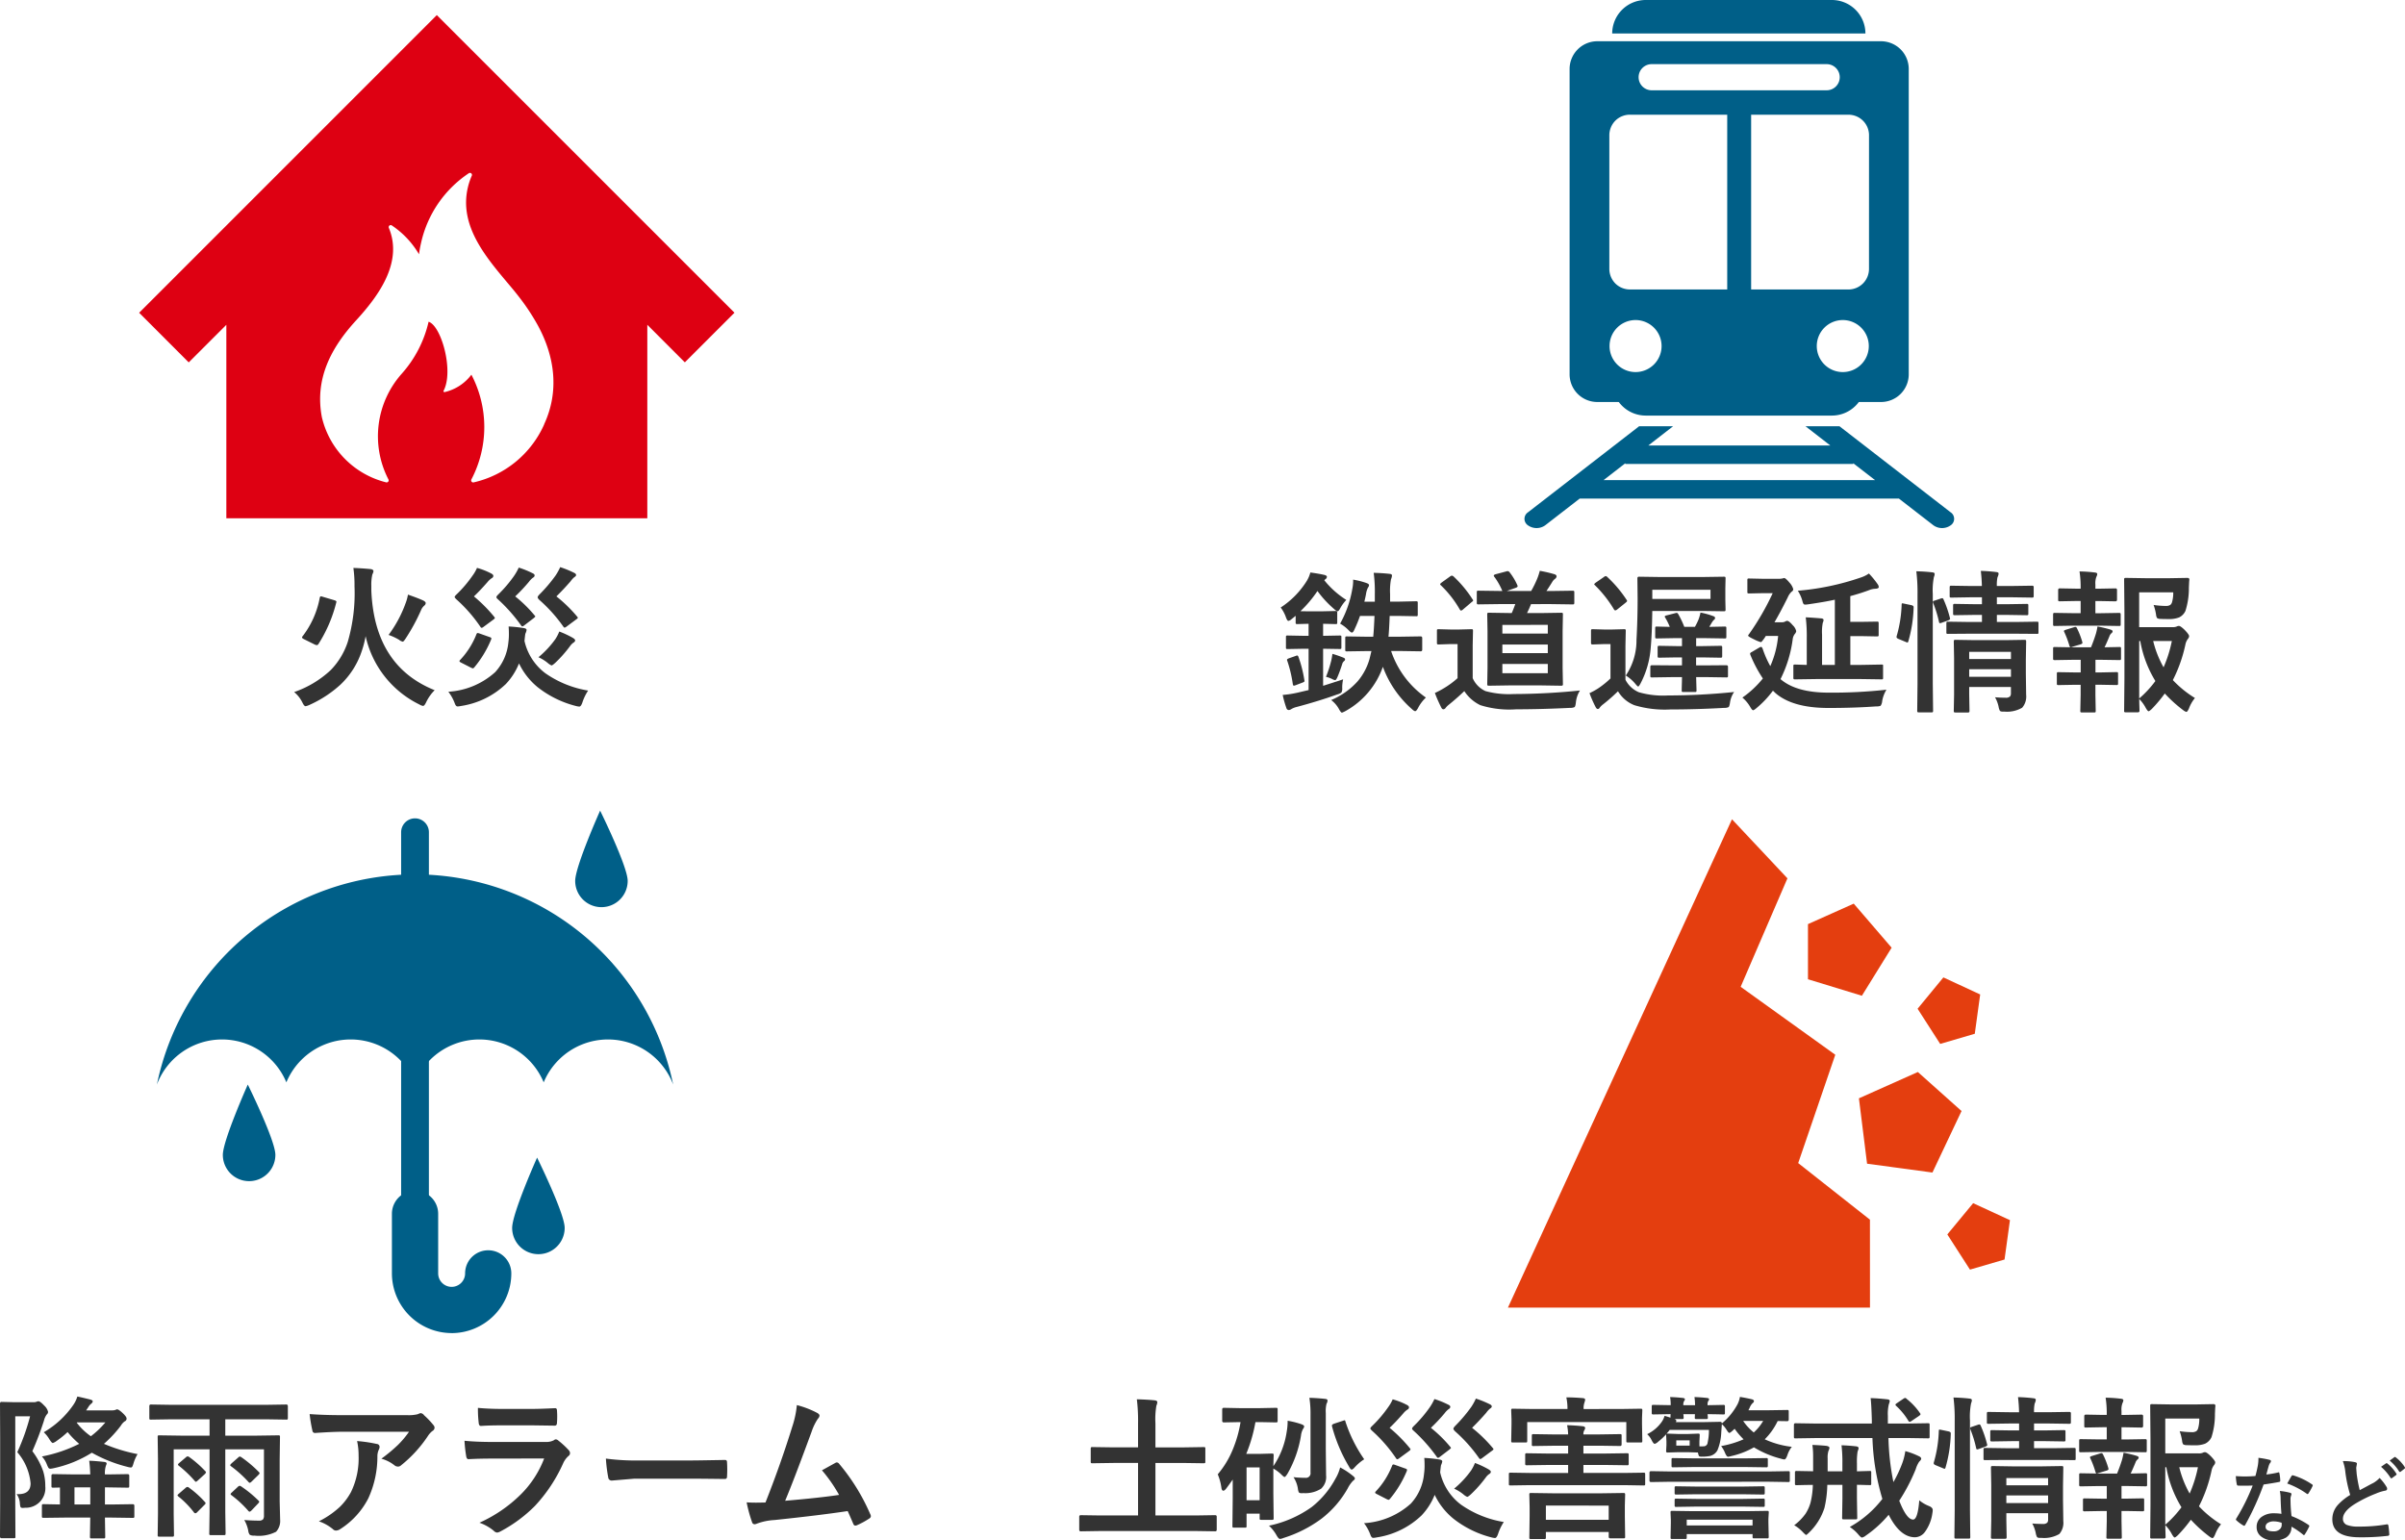 <svg xmlns="http://www.w3.org/2000/svg" width="281" height="180" viewBox="0 0 281 180"><g transform="translate(-389.173 -685.052)"><path d="M6.445-2.455q-.075-.811-.1-1.891a4.271,4.271,0,0,0-.091-.779,6.7,6.7,0,0,1,1.2.209.167.167,0,0,1,.156.172,1.252,1.252,0,0,1-.064.231,1.065,1.065,0,0,0-.048.328q0,.038.005.124a16.453,16.453,0,0,0,.118,1.869A9.742,9.742,0,0,1,9.6-1.166q.1.07.1.129a.249.249,0,0,1-.032.1,7.759,7.759,0,0,1-.5.892q-.048.075-.1.075a.176.176,0,0,1-.107-.064A8.913,8.913,0,0,0,7.611-.956,1.416,1.416,0,0,1,6.988.312,2.58,2.58,0,0,1,5.57.65,2.27,2.27,0,0,1,4.034.167a1.357,1.357,0,0,1-.489-1.08,1.406,1.406,0,0,1,.623-1.214,2.371,2.371,0,0,1,1.413-.392A5.681,5.681,0,0,1,6.445-2.455Zm.021,1.047a2.8,2.8,0,0,0-.9-.167,1.282,1.282,0,0,0-.73.183.531.531,0,0,0-.247.457q0,.526.935.526a1.025,1.025,0,0,0,.73-.247.7.7,0,0,0,.22-.532A1.536,1.536,0,0,0,6.467-1.407ZM4.678-7.052a11.2,11.2,0,0,0,1.364-.236.244.244,0,0,1,.081-.021q.064,0,.081.107a5.088,5.088,0,0,1,.1.892q0,.113-.134.129-.569.118-1.815.3A31.515,31.515,0,0,1,2.213-1.166q-.064.107-.124.107a.32.32,0,0,1-.129-.054A4.486,4.486,0,0,1,1.2-1.676a.16.16,0,0,1-.075-.118.223.223,0,0,1,.054-.134A23.508,23.508,0,0,0,3.083-5.763q-.419.021-1.1.021-.333,0-.607-.011-.124,0-.156-.177a6.222,6.222,0,0,1-.107-.935q.6.043,1.021.043.639,0,1.268-.054.145-.51.285-1.23A5.063,5.063,0,0,0,3.754-9a9.948,9.948,0,0,1,1.284.231q.177.032.177.161a.293.293,0,0,1-.1.209,1.4,1.4,0,0,0-.177.408q-.027.091-.134.478Q4.732-7.229,4.678-7.052ZM7.117-6q.451-.8.494-.859.064-.1.134-.1a.3.3,0,0,1,.1.021A7.724,7.724,0,0,1,10-5.908q.1.064.1.118a.278.278,0,0,1-.043.134,6.173,6.173,0,0,1-.462.816q-.048.075-.1.075a.182.182,0,0,1-.1-.043A9.415,9.415,0,0,0,7.117-6Zm6.5-2.616a6.487,6.487,0,0,1,1.445.129q.2.048.2.177l-.081.462q0,.1.054.736a16.7,16.7,0,0,0,.354,1.891q.328-.177.806-.43.548-.3.757-.4a2.872,2.872,0,0,0,.757-.6,5.4,5.4,0,0,1,.806,1.037.412.412,0,0,1,.075.231q0,.188-.22.22a4.984,4.984,0,0,0-1.058.328A15.245,15.245,0,0,0,14.928-3.55q-1.3.849-1.3,1.66a.741.741,0,0,0,.457.73,3.542,3.542,0,0,0,1.37.193,18.293,18.293,0,0,0,3.282-.258.588.588,0,0,1,.07-.005q.1,0,.129.14A9.542,9.542,0,0,1,19.043-.07q.016.172-.2.188a25.851,25.851,0,0,1-3.276.167q-3.18,0-3.18-2.111a2.477,2.477,0,0,1,.639-1.66,6.356,6.356,0,0,1,1.45-1.176,15.983,15.983,0,0,1-.569-2.686A5.149,5.149,0,0,0,13.618-8.621Zm4.458.666.58-.4a.123.123,0,0,1,.07-.027.172.172,0,0,1,.1.048A4.638,4.638,0,0,1,19.864-7.16a.137.137,0,0,1,.032.081.13.13,0,0,1-.064.1l-.462.338a.147.147,0,0,1-.086.038q-.048,0-.1-.07A5.732,5.732,0,0,0,18.076-7.955Zm1.01-.725.553-.4a.123.123,0,0,1,.07-.027.152.152,0,0,1,.091.048,4.368,4.368,0,0,1,1.047,1.133.187.187,0,0,1,.032.091.136.136,0,0,1-.064.107l-.44.344a.161.161,0,0,1-.086.032.122.122,0,0,1-.1-.07A5.2,5.2,0,0,0,19.086-8.68Z" transform="translate(649.294 864.402)" fill="#333"/><path d="M17.244-.58A5.128,5.128,0,0,0,16.251.826q-.2.431-.36.431a1.129,1.129,0,0,1-.413-.158,11.71,11.71,0,0,1-6.3-7.989A11.527,11.527,0,0,1,8.71-5.1,9.484,9.484,0,0,1,6.24-1.23,13.6,13.6,0,0,1,2.593,1.151a1.864,1.864,0,0,1-.431.141Q2,1.292,1.8.879A3.627,3.627,0,0,0,.826-.36,11.965,11.965,0,0,0,5.089-2.918a8.526,8.526,0,0,0,2-3.3,20.308,20.308,0,0,0,.791-6.5,14.214,14.214,0,0,0-.132-2.145q.888.026,2.021.132.325.053.325.246a.946.946,0,0,1-.123.36A5.089,5.089,0,0,0,9.844-12.8v.554Q10.2-3.41,17.244-.58ZM4.157-11.5l1.389.413q.22.07.22.167a.512.512,0,0,1-.026.123A16.3,16.3,0,0,1,3.656-5.959a.241.241,0,0,1-.185.114.744.744,0,0,1-.22-.062L1.96-6.548q-.211-.105-.211-.2a.258.258,0,0,1,.07-.141,10.508,10.508,0,0,0,2-4.491q.044-.167.141-.167A1.051,1.051,0,0,1,4.157-11.5Zm7.7,4.465a14.287,14.287,0,0,0,1.986-3.691,4.909,4.909,0,0,0,.281-1.02q1.107.378,1.767.677.308.158.308.308a.4.4,0,0,1-.158.29,1.432,1.432,0,0,0-.4.571A22.63,22.63,0,0,1,13.86-6.627q-.246.378-.343.378a1.046,1.046,0,0,1-.431-.22A6.677,6.677,0,0,0,11.856-7.04Zm23.317,6.5A5.785,5.785,0,0,0,34.506.853q-.167.483-.36.483a2.063,2.063,0,0,1-.4-.07A11.965,11.965,0,0,1,29.3-.914a8.09,8.09,0,0,1-2.2-2.795,7.563,7.563,0,0,1-1.529,2.4A9.641,9.641,0,0,1,20.32,1.266a2.359,2.359,0,0,1-.4.053q-.2,0-.325-.36A5.091,5.091,0,0,0,18.844-.4a8.939,8.939,0,0,0,5.467-2.285A5.94,5.94,0,0,0,25.857-6.17a6.792,6.792,0,0,0,.062-.984q0-.5-.035-.87a16.218,16.218,0,0,1,1.811.193q.29.053.29.22a1.7,1.7,0,0,1-.141.431q-.026.07-.105.844a6.493,6.493,0,0,0,2.443,3.779A12.122,12.122,0,0,0,35.174-.536ZM22.192-14.871a8.147,8.147,0,0,1,1.688.668q.22.123.22.272a.3.3,0,0,1-.176.255,2.14,2.14,0,0,0-.492.448q-.914,1.046-1.6,1.688a17.091,17.091,0,0,1,2.382,2.4.235.235,0,0,1,.062.123q0,.07-.211.22L22.9-7.937a.338.338,0,0,1-.167.07q-.079,0-.158-.141A17.344,17.344,0,0,0,19.8-11.18q-.22-.211-.22-.281,0-.1.22-.308a14.339,14.339,0,0,0,1.846-2.162A4.617,4.617,0,0,0,22.192-14.871Zm9.721-.088a12.111,12.111,0,0,1,1.635.668q.22.105.22.255,0,.132-.2.246a2.706,2.706,0,0,0-.448.492q-.791.914-1.652,1.758a16.452,16.452,0,0,1,2.426,2.364.287.287,0,0,1,.079.141q0,.053-.2.193l-1.169.87a.4.4,0,0,1-.185.079q-.07,0-.158-.141A17.761,17.761,0,0,0,29.5-11.109q-.22-.211-.22-.325t.22-.343A17.532,17.532,0,0,0,31.386-14,6.789,6.789,0,0,0,31.913-14.959Zm-4.843.053a10.961,10.961,0,0,1,1.635.668q.22.1.22.255a.312.312,0,0,1-.176.246,2.216,2.216,0,0,0-.475.475,19.882,19.882,0,0,1-1.617,1.723,15.366,15.366,0,0,1,2.259,2.215q.088.1.088.132T28.819-9l-1.151.879a.382.382,0,0,1-.185.088q-.07,0-.158-.141a19.222,19.222,0,0,0-2.646-2.988q-.22-.185-.22-.281,0-.114.22-.325a15.326,15.326,0,0,0,1.828-2.145A6.267,6.267,0,0,0,27.07-14.906Zm2.3,10.477a11.259,11.259,0,0,0,1.978-2.118,4.768,4.768,0,0,0,.457-.888,11.119,11.119,0,0,1,1.512.7q.343.193.343.325,0,.167-.22.29a1.527,1.527,0,0,0-.343.343,14.612,14.612,0,0,1-1.775,2.013q-.325.29-.422.29a1.6,1.6,0,0,1-.448-.29A4.717,4.717,0,0,0,29.373-4.43ZM22.122-7.11q.053-.149.149-.149A.826.826,0,0,1,22.5-7.2l1.169.413q.2.062.2.158a.477.477,0,0,1-.035.149,12.486,12.486,0,0,1-1.951,3.226q-.1.123-.176.123a1.052,1.052,0,0,1-.255-.1L20.338-3.8q-.193-.088-.193-.176a.215.215,0,0,1,.088-.149A9.327,9.327,0,0,0,22.122-7.11Z" transform="translate(422.714 766.282)" fill="#333"/><path d="M3.4-3.753q.105.009.2.009,1.433,0,1.433-1.266A6.438,6.438,0,0,0,3.48-8.648a25.242,25.242,0,0,0,1.494-4.192H3.243V-2.654L3.261,1.2a.324.324,0,0,1-.026.176.328.328,0,0,1-.167.026H1.635q-.176,0-.176-.2l.018-3.832v-7.8l-.018-3.894q0-.2.176-.2l1.45.035H5.37a.875.875,0,0,0,.36-.053.5.5,0,0,1,.229-.053q.2,0,.686.519a1.43,1.43,0,0,1,.431.721.409.409,0,0,1-.158.308,1.985,1.985,0,0,0-.325.721,35.99,35.99,0,0,1-1.354,3.56A8.475,8.475,0,0,1,6.5-6.434,5.878,5.878,0,0,1,6.75-4.667,2.289,2.289,0,0,1,4.395-2.153q-.211.018-.272.018-.22,0-.272-.114a1.921,1.921,0,0,1-.07-.422A2.062,2.062,0,0,0,3.4-3.753Zm8.481-3.894q.686.018,1.784.141.255.026.255.2a1.612,1.612,0,0,1-.088.246,2.852,2.852,0,0,0-.114,1.011h.343l2.3-.035q.2,0,.2.176v1.213q0,.132-.035.163a.288.288,0,0,1-.167.031l-2.3-.035H13.72v2h.791l2.452-.035q.193,0,.193.176v1.23a.264.264,0,0,1-.031.163.264.264,0,0,1-.163.031l-2.452-.035H13.72v.035l.035,2.18q0,.158-.035.185a.239.239,0,0,1-.158.035h-1.4q-.141,0-.167-.044a.355.355,0,0,1-.026-.176l.035-2.18v-.035H8.991L6.574-.976q-.158,0-.185-.035a.239.239,0,0,1-.035-.158V-2.4q0-.123.044-.149a.355.355,0,0,1,.176-.026l1.89.035V-4.518L7.673-4.5q-.141,0-.176-.044a.328.328,0,0,1-.026-.167v-1.2q0-.176.2-.176l2.312.035h2.021Q11.979-6.908,11.883-7.646ZM10.16-2.54h1.846v-2H10.16ZM6.574-10.978a10.72,10.72,0,0,0,3.437-3.173,3.43,3.43,0,0,0,.483-1q.475.088,1.547.36.255.079.255.211a.415.415,0,0,1-.141.237,1.363,1.363,0,0,0-.378.431l-.255.378h3.041a1.1,1.1,0,0,0,.378-.053l.176-.07q.211,0,.65.413.483.448.483.668a.343.343,0,0,1-.22.325,1.635,1.635,0,0,0-.448.5,13.886,13.886,0,0,1-1.978,2.127,19.14,19.14,0,0,0,3.929,1.2,4.875,4.875,0,0,0-.466,1.046,2.338,2.338,0,0,1-.158.435.192.192,0,0,1-.176.083,1.837,1.837,0,0,1-.369-.07A16.643,16.643,0,0,1,12.19-8.587,13.8,13.8,0,0,1,7.726-6.776a2.362,2.362,0,0,1-.387.062.269.269,0,0,1-.229-.123,2.782,2.782,0,0,1-.176-.378,2.912,2.912,0,0,0-.58-.932,16.641,16.641,0,0,0,4.359-1.477A10,10,0,0,1,9.36-11,11.354,11.354,0,0,1,8.068-9.958a1.329,1.329,0,0,1-.439.237q-.114,0-.378-.4A3.747,3.747,0,0,0,6.574-10.978Zm7.2-1.151H10.459l-.035.035a7.331,7.331,0,0,0,1.652,1.582A10.415,10.415,0,0,0,13.772-12.129ZM30-.721q.94.07,1.705.07A.624.624,0,0,0,32.194-.8a.748.748,0,0,0,.105-.457V-8.982H27.782v7.365L27.817.826q0,.158-.044.193a.275.275,0,0,1-.158.026H26.1q-.141,0-.167-.044A.355.355,0,0,1,25.91.826l.035-2.443V-8.982H21.753v7.594l.035,2.417q0,.141-.044.167a.275.275,0,0,1-.158.026H20.074q-.141,0-.167-.035a.3.3,0,0,1-.026-.158l.035-2.522V-7.866l-.035-2.558q0-.141.035-.167a.3.3,0,0,1,.158-.026l2.47.035h3.4v-1.907H21.322l-2.241.035q-.123,0-.149-.035a.416.416,0,0,1-.026-.185v-1.345q0-.2.176-.2l2.241.035H32.7l2.215-.035q.176,0,.176.2v1.345a.32.32,0,0,1-.035.193.229.229,0,0,1-.141.026L32.7-12.489H27.782v1.907h3.727l2.461-.035a.278.278,0,0,1,.176.035.3.3,0,0,1,.026.158l-.035,2.681v4.86l.053,2.127A1.854,1.854,0,0,1,33.715.65a4.456,4.456,0,0,1-2.549.448.9.9,0,0,1-.527-.1.955.955,0,0,1-.176-.483A3.936,3.936,0,0,0,30-.721Zm-.352-7.348A14.14,14.14,0,0,1,31.7-6.337a.241.241,0,0,1,.088.141q0,.079-.167.237l-.756.738q-.149.149-.229.149-.062,0-.149-.1A13.733,13.733,0,0,0,28.459-7q-.105-.079-.105-.132t.158-.211l.791-.694a.3.3,0,0,1,.176-.1A.3.3,0,0,1,29.646-8.068ZM23.546-4.5A11.687,11.687,0,0,1,25.4-2.83a.247.247,0,0,1,.079.141q0,.079-.149.22l-.835.835a.336.336,0,0,1-.211.123.217.217,0,0,1-.167-.105A10.543,10.543,0,0,0,22.3-3.472q-.1-.088-.1-.141t.158-.185l.773-.668a.435.435,0,0,1,.229-.123A.382.382,0,0,1,23.546-4.5Zm6.1-.141a13.48,13.48,0,0,1,2,1.635q.1.088.1.141,0,.088-.149.237l-.738.773q-.158.158-.229.158a.236.236,0,0,1-.167-.105,12.6,12.6,0,0,0-1.96-1.819q-.1-.07-.1-.132t.149-.193l.686-.642a.39.39,0,0,1,.229-.132A.36.36,0,0,1,29.646-4.641ZM23.563-8.086a12.681,12.681,0,0,1,1.872,1.644.24.24,0,0,1,.088.149q0,.07-.158.229l-.791.721q-.158.149-.229.149T24.205-5.3a13.588,13.588,0,0,0-1.846-1.758q-.105-.079-.105-.141t.141-.185l.809-.686a.306.306,0,0,1,.176-.088A.385.385,0,0,1,23.563-8.086ZM37.636-13.1q1.714.123,3.656.123h7.717a4.434,4.434,0,0,0,1.248-.105,2.226,2.226,0,0,1,.343-.132.592.592,0,0,1,.413.255,9.369,9.369,0,0,1,1.081,1.134.512.512,0,0,1,.141.325.481.481,0,0,1-.255.378,2.354,2.354,0,0,0-.483.519,15.012,15.012,0,0,1-3.164,3.48.535.535,0,0,1-.378.158.679.679,0,0,1-.439-.176,4.349,4.349,0,0,0-1.494-.747,18.748,18.748,0,0,0,1.916-1.591,10.628,10.628,0,0,0,1.31-1.556H41.468q-1.081,0-3.182.141a.291.291,0,0,1-.325-.272A17.284,17.284,0,0,1,37.636-13.1ZM38.717-.571A10.465,10.465,0,0,0,41.16-2.25a7.191,7.191,0,0,0,1.318-1.758,9.028,9.028,0,0,0,.879-4.254,7.538,7.538,0,0,0-.176-1.687,16.91,16.91,0,0,1,2.32.343.336.336,0,0,1,.308.343.72.72,0,0,1-.088.316,1.857,1.857,0,0,0-.167.738,11.655,11.655,0,0,1-1.063,4.957A9.264,9.264,0,0,1,41.222.334a.953.953,0,0,1-.51.176.5.5,0,0,1-.36-.167A5.244,5.244,0,0,0,38.717-.571ZM57.3-13.825q1.283.123,2.953.123h3.243q1.09,0,2.821-.088.22,0,.22.281.026.352.026.7t-.026.7q0,.36-.255.36h-.07l-2.54-.035h-3.56q-1.477,0-2.47.07-.229,0-.255-.4A13.056,13.056,0,0,1,57.3-13.825ZM55.731-9.984q1.371.141,3.313.141h6.17a1.925,1.925,0,0,0,.958-.2.393.393,0,0,1,.229-.105.476.476,0,0,1,.272.123,10.023,10.023,0,0,1,1.213,1.116.55.55,0,0,1,.176.378.425.425,0,0,1-.2.343,2.527,2.527,0,0,0-.606.844,18.1,18.1,0,0,1-3.287,4.966,16.6,16.6,0,0,1-4.061,3,1.013,1.013,0,0,1-.36.123.614.614,0,0,1-.4-.211,5.476,5.476,0,0,0-1.67-.94,16.422,16.422,0,0,0,4.8-3.278,11.833,11.833,0,0,0,2.76-4.228L58.895-7.9q-1.5,0-2.7.07-.211,0-.264-.343A15.605,15.605,0,0,1,55.731-9.984ZM72.252-7.9a26.578,26.578,0,0,0,3.885.22h5.8q.853,0,2.2-.026,1.714-.026,1.942-.035h.088q.237,0,.237.255.026.413.026.853t-.026.844q0,.272-.255.272h-.07q-2.7-.035-4.017-.035H75.583l-2.646.22a.4.4,0,0,1-.413-.378A17.117,17.117,0,0,1,72.252-7.9ZM94.564-14.15a10.677,10.677,0,0,1,2.426.94q.22.149.22.29a.6.6,0,0,1-.185.36,6.256,6.256,0,0,0-.729,1.494q-2.083,5.678-3.1,8.095,4.043-.343,6.3-.686a17.552,17.552,0,0,0-2-2.874l1.573-.87a.363.363,0,0,1,.167-.053.381.381,0,0,1,.264.158,23.7,23.7,0,0,1,3.639,5.889.478.478,0,0,1,.07.237q0,.176-.237.308a9.426,9.426,0,0,1-1.362.738.524.524,0,0,1-.22.053q-.167,0-.255-.255-.475-1.107-.633-1.441-3.322.5-8.543,1.046a6.934,6.934,0,0,0-2.109.439.584.584,0,0,1-.229.053.3.3,0,0,1-.29-.237,16.075,16.075,0,0,1-.633-2.32q.492.035,1.1.035.29,0,1.1-.018,1.784-4.509,3.146-8.912A11.259,11.259,0,0,0,94.564-14.15Z" transform="translate(387.714 863.391)" fill="#333"/><g transform="translate(407.503 779.775)"><path d="M407.687,763.743s3.219,6.514,3.222,8.212a3.069,3.069,0,0,1-6.139.011c0-1.693,2.916-8.223,2.916-8.223" transform="translate(-397.064 -731.733)" fill="#005f88"/><path d="M428.653,769.038s3.222,6.514,3.224,8.21a3.068,3.068,0,1,1-6.137.013c-.006-1.7,2.913-8.223,2.913-8.223" transform="translate(-384.23 -728.492)" fill="#005f88"/><path d="M433.222,743.886s3.218,6.517,3.221,8.208a3.067,3.067,0,1,1-6.134.011c-.006-1.691,2.913-8.22,2.913-8.22" transform="translate(-381.434 -743.886)" fill="#005f88"/><path d="M407.6,767.8a8.145,8.145,0,0,1,7.518,5.01,8.144,8.144,0,0,1,15.034,0,8.143,8.143,0,0,1,15.032,0,8.139,8.139,0,0,1,15.13.261,30.8,30.8,0,0,0-60.323,0A8.134,8.134,0,0,1,407.6,767.8" transform="translate(-399.99 -741.059)" fill="#005f88"/><path d="M419.316,800.587a1.62,1.62,0,0,1-1.623-1.617v-52.9a1.622,1.622,0,0,1,3.245,0v52.9a1.619,1.619,0,0,1-1.622,1.617" transform="translate(-389.155 -743.544)" fill="#005f88"/><path d="M424,788.075a6.987,6.987,0,0,1-6.975-6.98v-6.958a2.7,2.7,0,0,1,5.405,0V781.1a1.573,1.573,0,1,0,3.147,0,2.7,2.7,0,1,1,5.4,0,6.987,6.987,0,0,1-6.98,6.98" transform="translate(-389.564 -727.025)" fill="#005f88"/></g><path d="M7.576-8.965A12.61,12.61,0,0,0,9-13.008a4.744,4.744,0,0,0,.1-.949,1.356,1.356,0,0,0-.009-.149,9.116,9.116,0,0,1,1.573.4q.29.1.29.246a.438.438,0,0,1-.114.272,2.343,2.343,0,0,0-.237.773q-.062.343-.193.888h1.222v-.853A16.989,16.989,0,0,0,11.5-14.9q1.046.026,1.881.123.255.026.255.193a1.336,1.336,0,0,1-.114.439,7.521,7.521,0,0,0-.105,1.74v.87h1l2.039-.044q.141,0,.167.044a.355.355,0,0,1,.026.176v1.336q0,.141-.035.167a.3.3,0,0,1-.158.026l-2.039-.035H13.368q-.062,1.652-.141,2.426h1.459l2.3-.035q.185,0,.185.2v1.345q0,.2-.185.2l-2.3-.035H13.535A10.805,10.805,0,0,0,17.6-.325a4.5,4.5,0,0,0-.923,1.23q-.2.36-.325.36t-.378-.237a12.067,12.067,0,0,1-3.4-4.948A9.5,9.5,0,0,1,8.227,1.239a3.083,3.083,0,0,1-.431.2q-.123,0-.343-.4A3.306,3.306,0,0,0,6.53-.035a8.642,8.642,0,0,0,3.085-2.18,6.936,6.936,0,0,0,1.4-2.628l.22-.914h-.58l-2.285.035q-.141,0-.167-.035a.328.328,0,0,1-.026-.167V-7.269a.278.278,0,0,1,.035-.176.3.3,0,0,1,.158-.026l2.285.035h.791q.079-.765.149-2.426H9.9a15.3,15.3,0,0,1-.65,1.582q-.149.36-.3.36-.114,0-.36-.255A4.422,4.422,0,0,0,7.576-8.965ZM4.1-14.941q.976.132,1.661.29.272.079.272.22a.344.344,0,0,1-.185.281l-.123.114a10.4,10.4,0,0,0,2.575,2.3,4.865,4.865,0,0,0-.686.932q-.211.4-.325.4a1.041,1.041,0,0,1-.4-.255,12.388,12.388,0,0,1-1.96-2.118,13.9,13.9,0,0,1-1.986,2.355q.237.018,1.116.018H5.528l1.521-.035q.141,0,.167.044a.355.355,0,0,1,.026.176v1.116q0,.141-.035.167a.3.3,0,0,1-.158.026L5.59-8.947v1.406h.053l1.872-.035q.158,0,.185.035a.3.3,0,0,1,.026.158V-6.2q0,.149-.035.176a.355.355,0,0,1-.176.026L5.643-6.029H5.59V-1.7q2.048-.65,2.338-.756a4.574,4.574,0,0,0-.105,1.011.892.892,0,0,1-.1.536,1.49,1.49,0,0,1-.483.22Q5.08.088,2.5.773a2.175,2.175,0,0,0-.633.255.6.6,0,0,1-.281.105A.3.3,0,0,1,1.3.9,11.288,11.288,0,0,1,.87-.633,11.657,11.657,0,0,0,2.61-.9L3.894-1.2V-6.029h-.58l-1.872.035q-.141,0-.167-.035A.328.328,0,0,1,1.248-6.2V-7.383q0-.141.035-.167a.3.3,0,0,1,.158-.026l1.872.035h.58V-8.947l-1.318.035q-.141,0-.167-.035a.3.3,0,0,1-.026-.158v-.773q-.158.132-.492.4a.739.739,0,0,1-.36.193q-.132,0-.281-.413a4.249,4.249,0,0,0-.615-1.151A10.033,10.033,0,0,0,3.709-14,3.73,3.73,0,0,0,4.1-14.941ZM2.373-5.186a.6.6,0,0,1,.193-.053q.088,0,.149.176A14.333,14.333,0,0,1,3.4-2.355a.481.481,0,0,1,.018.105q0,.088-.237.176l-.809.308a.77.77,0,0,1-.2.053q-.088,0-.123-.193a15.09,15.09,0,0,0-.642-2.7.4.4,0,0,1-.035-.132q0-.088.229-.176ZM6.68-5.432a12.4,12.4,0,0,1,1.292.448q.185.07.185.193a.237.237,0,0,1-.114.2.72.72,0,0,0-.229.378q-.255.8-.527,1.441-.176.413-.29.413A1.107,1.107,0,0,1,6.627-2.5a2.983,2.983,0,0,0-.7-.246,13.621,13.621,0,0,0,.642-2.021Q6.627-5.054,6.68-5.432ZM26.332-11.25l-2.593.035q-.141,0-.167-.044a.328.328,0,0,1-.026-.167v-1.169a.32.32,0,0,1,.035-.193.3.3,0,0,1,.158-.026l2.593.035h.2a7.843,7.843,0,0,0-.932-1.652.258.258,0,0,1-.07-.141q0-.1.229-.167l1.222-.325a.651.651,0,0,1,.176-.035.352.352,0,0,1,.2.105,6.959,6.959,0,0,1,.923,1.529.341.341,0,0,1,.035.132q0,.1-.2.176l-1.063.378H29.9a12.422,12.422,0,0,0,.7-1.424,7.365,7.365,0,0,0,.308-.932,15.438,15.438,0,0,1,1.723.4q.237.088.237.246a.405.405,0,0,1-.176.29,1.106,1.106,0,0,0-.325.36q-.448.721-.686,1.063h.571l2.47-.035q.158,0,.193.044a.355.355,0,0,1,.026.176v1.169q0,.149-.044.185a.355.355,0,0,1-.176.026l-2.47-.035H29.883q-.167.439-.466,1.046h1.705l2.268-.035a.32.32,0,0,1,.193.035.328.328,0,0,1,.026.167l-.035,1.951v4.28l.035,1.872a.3.3,0,0,1-.035.185.3.3,0,0,1-.185.035l-2.268-.035h-3.85l-2.285.035q-.158,0-.193-.044a.355.355,0,0,1-.026-.176L24.8-3.806v-4.28l-.035-1.951q0-.149.044-.176a.355.355,0,0,1,.176-.026l2.285.035h.36q.185-.4.413-1.046Zm5.511,8.077V-4.254H26.534v1.081ZM26.534-8.815V-7.8h5.309v-1.02Zm0,3.3h5.309V-6.521H26.534ZM35.6-1.151A3.253,3.253,0,0,0,35.121.272q-.053.448-.158.519a1.129,1.129,0,0,1-.51.088q-3.41.167-6.293.167a11.3,11.3,0,0,1-4.2-.483,4.6,4.6,0,0,1-1.872-1.644q-.809.782-1.819,1.6a1.948,1.948,0,0,0-.36.36.356.356,0,0,1-.264.167q-.149,0-.255-.22A16.217,16.217,0,0,1,18.65-.861a9.876,9.876,0,0,0,1.063-.562A10.066,10.066,0,0,0,21.3-2.593V-6.574h-.879L19.1-6.53q-.158,0-.185-.044a.355.355,0,0,1-.026-.176V-8.121q0-.141.035-.167a.355.355,0,0,1,.176-.026l1.318.035h1.134L22.9-8.314q.149,0,.176.035a.3.3,0,0,1,.026.158l-.035,1.714v3.814a2.977,2.977,0,0,0,1.494,1.512,10.422,10.422,0,0,0,3.313.343A77.44,77.44,0,0,0,35.6-1.151ZM20.813-14.493A13.728,13.728,0,0,1,23.054-11.8a.224.224,0,0,1,.07.132q0,.062-.176.185l-1.02.87a.441.441,0,0,1-.22.123q-.07,0-.158-.141a12.537,12.537,0,0,0-2.2-2.812q-.088-.079-.088-.132t.176-.193l.976-.7a.544.544,0,0,1,.211-.105A.382.382,0,0,1,20.813-14.493ZM43.866-6.117a10.667,10.667,0,0,1-1.187,4.14q-.193.36-.272.36t-.316-.29A4.683,4.683,0,0,0,40.957-2.9a7.338,7.338,0,0,0,1.248-4.157q.132-2.391.132-4.843l-.026-2.347q0-.2.176-.2l2.443.035h5.027l2.435-.035q.158,0,.185.035a.258.258,0,0,1,.035.167l-.026,1.2v1.248l.026,1.187q0,.149-.044.176a.355.355,0,0,1-.176.026l-2.435-.035H44.051Q44.016-7.761,43.866-6.117Zm6.987-5.73V-12.92h-6.8v1.072ZM52-6.372q.158,0,.185.035a.258.258,0,0,1,.035.167v.984q0,.141-.035.171A.334.334,0,0,1,52-4.983l-2.092-.035h-.738v.932h1.213l2.32-.018q.193,0,.193.185v1.037a.286.286,0,0,1-.031.171.264.264,0,0,1-.163.031l-2.32-.035H49.175l.044,1.547q0,.132-.035.163a.288.288,0,0,1-.167.031H47.681q-.141,0-.167-.035a.3.3,0,0,1-.026-.158q0-.018.009-.483.018-.492.026-1.063h-1.2l-2.3.035a.278.278,0,0,1-.176-.035.328.328,0,0,1-.026-.167V-3.92q0-.185.2-.185l2.3.018h1.2v-.932h-.615l-2.03.035a.278.278,0,0,1-.176-.035.328.328,0,0,1-.026-.167V-6.17q0-.149.044-.176a.275.275,0,0,1,.158-.026l2.03.035h.615v-.932h-.958l-1.978.035q-.141,0-.167-.035a.328.328,0,0,1-.026-.167V-8.42q0-.149.035-.176a.3.3,0,0,1,.158-.026l1.512.035a8.067,8.067,0,0,0-.536-1.081.253.253,0,0,1-.053-.123q0-.088.229-.141l.993-.255a.852.852,0,0,1,.185-.035q.079,0,.176.158a10.617,10.617,0,0,1,.7,1.477h1.239a6.831,6.831,0,0,0,.431-.879,4.6,4.6,0,0,0,.22-.791,8.7,8.7,0,0,1,1.485.413q.22.07.22.211a.288.288,0,0,1-.167.255,2.607,2.607,0,0,0-.281.413l-.229.378,1.793-.035a.278.278,0,0,1,.176.035.328.328,0,0,1,.026.167v.984q0,.149-.035.176a.328.328,0,0,1-.167.026l-2.25-.035H49.175v.932h.738Zm1.608,5.4A2.916,2.916,0,0,0,53.13.272q-.07.448-.167.519a1.1,1.1,0,0,1-.5.088q-3.261.185-6.293.185a12.3,12.3,0,0,1-4.219-.5,3.886,3.886,0,0,1-1.907-1.626A21.42,21.42,0,0,1,38.329.448a2.048,2.048,0,0,0-.4.378q-.105.185-.246.185T37.415.756a13.978,13.978,0,0,1-.7-1.6,7.493,7.493,0,0,0,1.081-.6,10.317,10.317,0,0,0,1.371-1.116V-6.574h-.782l-1.274.044q-.158,0-.185-.044a.278.278,0,0,1-.035-.176V-8.121q0-.141.044-.167a.355.355,0,0,1,.176-.026l1.274.035h1.046l1.318-.035a.278.278,0,0,1,.176.035.3.3,0,0,1,.026.158l-.035,1.749v3.964A3.109,3.109,0,0,0,42.478-.949a10.209,10.209,0,0,0,3.4.378A75.528,75.528,0,0,0,53.613-.976ZM37.354-13.447q-.088-.079-.088-.123t.176-.185l.958-.659a.427.427,0,0,1,.211-.105.3.3,0,0,1,.167.088,14.455,14.455,0,0,1,2.268,2.681.275.275,0,0,1,.062.132q0,.07-.176.211l-.984.791a.425.425,0,0,1-.22.105q-.088,0-.158-.123A14,14,0,0,0,37.354-13.447ZM54.58-.325a11.411,11.411,0,0,0,2.391-2.232,15.054,15.054,0,0,1-1.406-2.628,1.045,1.045,0,0,1-.088-.264q0-.105.2-.2l.879-.519a.558.558,0,0,1,.211-.079q.114,0,.22.334A11.427,11.427,0,0,0,57.841-4a11.148,11.148,0,0,0,.914-3.524H57.313a3.6,3.6,0,0,1-.36.519q-.141.2-.229.2a4.232,4.232,0,0,1-.756-.308q-.721-.343-.721-.448a.549.549,0,0,1,.123-.2,30.151,30.151,0,0,0,2.751-4.764H56.971l-1.617.035q-.141,0-.167-.035a.328.328,0,0,1-.026-.167v-1.327a.32.32,0,0,1,.035-.193.275.275,0,0,1,.158-.026l1.617.035h1.89a1.69,1.69,0,0,0,.378-.035l.132-.035a.372.372,0,0,1,.088-.018q.176,0,.615.527a1.888,1.888,0,0,1,.448.773.352.352,0,0,1-.2.3,1.98,1.98,0,0,0-.448.668q-.861,1.731-1.547,2.9h.826a.86.86,0,0,0,.413-.079A.565.565,0,0,1,59.8-9.29q.229,0,.668.519a1.361,1.361,0,0,1,.4.686.645.645,0,0,1-.176.343,1.238,1.238,0,0,0-.237.615,14.518,14.518,0,0,1-1.424,4.649l.088.07Q60.952-.9,64.661-.9a58.122,58.122,0,0,0,6.75-.343A3.721,3.721,0,0,0,70.91.1a1.068,1.068,0,0,1-.185.536,1.2,1.2,0,0,1-.5.07q-2.566.185-5.581.185-4.21,0-6.214-1.749l-.281-.272A11.639,11.639,0,0,1,56.232.9q-.3.255-.4.255-.114,0-.325-.36A4.205,4.205,0,0,0,54.58-.325Zm8.6-2.162-2.435.035a.3.3,0,0,1-.185-.035.416.416,0,0,1-.026-.185V-4q0-.132.035-.158a.387.387,0,0,1,.176-.026L62.1-4.14V-7.277A17.888,17.888,0,0,0,61.98-9.7q.571.018,1.811.123.272.026.272.2a.86.86,0,0,1-.088.3,5.547,5.547,0,0,0-.088,1.389V-4.14h1.494v-7.62q-1.143.255-3.155.545a2.565,2.565,0,0,1-.3.026.24.24,0,0,1-.22-.1,1.1,1.1,0,0,1-.105-.29,4.355,4.355,0,0,0-.545-1.23,30.11,30.11,0,0,0,7.313-1.529,3.639,3.639,0,0,0,.993-.483,10.449,10.449,0,0,1,1.028,1.257.646.646,0,0,1,.123.325q0,.167-.36.2a2.023,2.023,0,0,0-.668.123q-1.011.387-2.3.738v3.006h1.2L70.295-9.2a.278.278,0,0,1,.176.035A.328.328,0,0,1,70.5-9v1.31a.32.32,0,0,1-.035.193.328.328,0,0,1-.167.026l-1.907-.035h-1.2V-4.14h1.222l2.435-.044q.132,0,.158.035A.36.36,0,0,1,71.016-4v1.327a.448.448,0,0,1-.022.189q-.022.031-.154.031l-2.435-.035ZM84.1-.36q.624.053,1.222.053a.7.7,0,0,0,.527-.149.586.586,0,0,0,.105-.387v-.721H81.079v.826L81.114,1.2q0,.158-.044.185a.278.278,0,0,1-.176.035H79.488q-.149,0-.185-.044a.355.355,0,0,1-.026-.176L79.313-.7v-4.21l-.035-1.942q0-.158.044-.193a.355.355,0,0,1,.176-.026l2.224.035h3.586l2.232-.035q.141,0,.167.044a.355.355,0,0,1,.026.176l-.035,2.1v1.608l.035,2.5A1.985,1.985,0,0,1,87.267.861a3.522,3.522,0,0,1-2.048.457H85q-.264,0-.343-.114a1.577,1.577,0,0,1-.141-.448A3.915,3.915,0,0,0,84.1-.36ZM81.079-2.751h4.878v-.888H81.079Zm4.878-2.918H81.079v.844h4.878Zm-4.9-2.118-2.443.018a.324.324,0,0,1-.176-.026.355.355,0,0,1-.026-.176V-9q0-.141.044-.167a.275.275,0,0,1,.158-.026l2.443.035h1.512v-.826h-.9L79.4-9.949q-.141,0-.176-.044a.355.355,0,0,1-.026-.176v-.9q0-.149.044-.176a.275.275,0,0,1,.158-.026l2.268.035h.9v-.809H81.378L79-12.006a.278.278,0,0,1-.176-.035.328.328,0,0,1-.026-.167v-.967q0-.158.044-.193A.275.275,0,0,1,79-13.395l2.373.035h1.187q-.018-.879-.123-1.767.923.026,1.784.132.29.026.29.176a.807.807,0,0,1-.053.264q-.07.176-.079.2a4.351,4.351,0,0,0-.07.993h1.731l2.355-.035q.158,0,.185.044a.278.278,0,0,1,.035.176v.967q0,.149-.044.176a.355.355,0,0,1-.176.026l-2.355-.035H84.313v.809h1.222l2.25-.035a.278.278,0,0,1,.176.035.328.328,0,0,1,.026.167v.9a.32.32,0,0,1-.035.193.328.328,0,0,1-.167.026l-2.25-.035H84.313v.826h2.232l2.426-.035q.149,0,.176.035A.3.3,0,0,1,89.174-9v1.028q0,.158-.035.185a.43.43,0,0,1-.167.018l-2.426-.018ZM74.9-15.082q1.037.026,1.854.123.29.026.29.185a.969.969,0,0,1-.088.36,8.1,8.1,0,0,0-.132,2V-1.96l.035,3.146a.32.32,0,0,1-.035.193.3.3,0,0,1-.158.026H75.208q-.149,0-.176-.044a.355.355,0,0,1-.026-.176l.035-3.129V-12.366A20.292,20.292,0,0,0,74.9-15.082ZM73.477-11.3l.844.176q.264.062.264.22v.07A15.678,15.678,0,0,1,73.969-6.9q-.044.141-.105.141a.629.629,0,0,1-.185-.062l-.87-.36q-.22-.088-.22-.229a.51.51,0,0,1,.026-.132,14.749,14.749,0,0,0,.571-3.647q0-.149.079-.149A1.754,1.754,0,0,1,73.477-11.3Zm4.289-.6a.558.558,0,0,1,.158-.035q.1,0,.158.149A12.709,12.709,0,0,1,78.82-9.65a.512.512,0,0,1,.026.123q0,.1-.22.185l-.756.272a.77.77,0,0,1-.2.053q-.1,0-.123-.167a13.787,13.787,0,0,0-.668-2.171.559.559,0,0,1-.035-.149q0-.1.22-.158ZM107.455-.272a4.168,4.168,0,0,0-.7,1.222q-.185.4-.3.4a1.008,1.008,0,0,1-.36-.193A15.852,15.852,0,0,1,103.931-.8,15.841,15.841,0,0,1,102.4,1.02q-.281.255-.36.255-.105,0-.325-.378a4.479,4.479,0,0,0-.773-1.063q.009.519.026,1.028.009.334.009.36,0,.176-.193.176H99.4a.32.32,0,0,1-.193-.035.229.229,0,0,1-.026-.141l.035-3.762v-7.752l-.035-3.814q0-.149.044-.176a.355.355,0,0,1,.176-.026l2.232.035h2.9l2.03-.035q.237,0,.237.185v.053q-.026.211-.035.5-.018.36-.018.413a8.745,8.745,0,0,1-.4,2.7,1.567,1.567,0,0,1-.756.773,3.174,3.174,0,0,1-1.213.185q-.633,0-.949-.018a.713.713,0,0,1-.4-.1.917.917,0,0,1-.114-.369,5.913,5.913,0,0,0-.29-1.16,9.958,9.958,0,0,0,1.406.114.946.946,0,0,0,.536-.114.625.625,0,0,0,.22-.36,3.849,3.849,0,0,0,.132-1.116h-3.981v4.069h3.867a1.193,1.193,0,0,0,.51-.07.539.539,0,0,1,.272-.07q.193,0,.686.483.5.527.5.7a.505.505,0,0,1-.123.308,1.549,1.549,0,0,0-.308.677,16.813,16.813,0,0,1-1.468,4.157A12.4,12.4,0,0,0,107.455-.272Zm-6.513.053a12.2,12.2,0,0,0,1.89-2.039,13.349,13.349,0,0,1-1.767-4.676h-.123Zm3.814-6.715h-2.18a11.947,11.947,0,0,0,1.213,3.076A14.971,14.971,0,0,0,104.757-6.935ZM93.507-3.261h.6V-4.737h-.923l-2.1.035q-.149,0-.176-.044a.355.355,0,0,1-.026-.176V-6.038q0-.141.035-.167a.328.328,0,0,1,.167-.026l2.1.035h2.127q.334-.817.571-1.582a6.811,6.811,0,0,0,.185-.853,13.659,13.659,0,0,1,1.512.36q.255.079.255.2a.277.277,0,0,1-.123.22.791.791,0,0,0-.237.334q-.308.765-.58,1.318l1.731-.035q.141,0,.167.035a.3.3,0,0,1,.026.158v1.116a.32.32,0,0,1-.035.193.3.3,0,0,1-.158.026L96.5-4.737h-.668v1.477h.483L98.279-3.3q.141,0,.167.035a.3.3,0,0,1,.026.158v1.116a.286.286,0,0,1-.031.171.264.264,0,0,1-.163.031l-1.969-.035h-.483V-.65l.035,1.872q0,.141-.035.167a.3.3,0,0,1-.158.026H94.263a.278.278,0,0,1-.176-.035.3.3,0,0,1-.026-.158L94.1-.65V-1.819h-.6l-1.978.035a.278.278,0,0,1-.176-.035.328.328,0,0,1-.026-.167V-3.1q0-.141.035-.167a.328.328,0,0,1,.167-.026ZM93.2-10.187H94.1V-11.61h-.492l-1.942.035q-.141,0-.167-.035a.3.3,0,0,1-.026-.158V-12.9q0-.185.193-.185l1.942.035H94.1v-.035a11.945,11.945,0,0,0-.132-1.978,16.465,16.465,0,0,1,1.784.123q.29.026.29.185a.869.869,0,0,1-.105.325,2.153,2.153,0,0,0-.114.9v.483h.4l1.942-.035a.163.163,0,0,1,.185.185v1.134q0,.193-.185.193l-1.942-.035h-.4v1.424h.615l2.145-.035q.141,0,.167.044A.355.355,0,0,1,98.78-10v1.116q0,.141-.035.167a.3.3,0,0,1-.158.026l-2.145-.035H93.2l-2.1.035a.32.32,0,0,1-.193-.035.3.3,0,0,1-.026-.158V-10q0-.158.044-.193a.355.355,0,0,1,.176-.026Zm-1,2.232a.35.35,0,0,1-.053-.149q0-.07.211-.141l.993-.308a.519.519,0,0,1,.141-.026q.105,0,.176.149a9.322,9.322,0,0,1,.615,1.573.739.739,0,0,1,.026.141q0,.1-.2.167l-.993.3a.614.614,0,0,1-.185.044q-.088,0-.141-.167A10.994,10.994,0,0,0,92.2-7.954Z" transform="translate(538.175 766.889)" fill="#333"/><path d="M433.481,686.147l-34.776,34.781,5.794,5.8,4.393-4.391v22.605h49.186V722.332l4.385,4.391,5.8-5.8Zm12.542,47.837a11.906,11.906,0,0,1-8.254,6.77.239.239,0,0,1-.245-.351,13.178,13.178,0,0,0,0-12.237,5.44,5.44,0,0,1-3.134,2.034.11.11,0,0,1-.113-.163c1.212-2.3-.264-7.583-1.754-8.06a13.726,13.726,0,0,1-3.137,6.074,10.991,10.991,0,0,0-1.556,12.351.238.238,0,0,1-.247.348,10.25,10.25,0,0,1-7.531-7.623c-.85-4.483,1.07-8.105,3.995-11.3,2.6-2.836,5.507-6.762,3.837-10.8a.236.236,0,0,1,.332-.308,10.342,10.342,0,0,1,3.187,3.377,12.444,12.444,0,0,1,.232-1.294,13.237,13.237,0,0,1,5.6-8.186.236.236,0,0,1,.33.311,7.675,7.675,0,0,0-.448,1.333c-1.111,4.66,2.347,8.447,5.089,11.721q.52.619,1.017,1.27a25.209,25.209,0,0,1,2.057,3.139c2,3.664,2.531,7.725.737,11.584" transform="translate(6.727 0.67)" fill="#de0012"/><g transform="translate(567.294 685.052)"><path d="M493.769,716.663h21.753a3.919,3.919,0,0,0,3.917-3.916H489.852a3.919,3.919,0,0,0,3.917,3.916" transform="translate(-479.604 -668.102)" fill="#005f88"/><path d="M489.852,688.966h29.587a3.918,3.918,0,0,0-3.917-3.914H493.769a3.918,3.918,0,0,0-3.917,3.914" transform="translate(-479.604 -685.052)" fill="#005f88"/><path d="M525.44,688.991a3.27,3.27,0,0,0-2.291-.949H490.006a3.242,3.242,0,0,0-3.242,3.24v35.676a3.236,3.236,0,0,0,3.242,3.24h33.143a3.236,3.236,0,0,0,3.24-3.24V691.281a3.243,3.243,0,0,0-.949-2.291m-29.086,1.728H516.8a1.527,1.527,0,0,1,0,3.055H496.354a1.527,1.527,0,1,1,0-3.055M494.463,726.7a3.039,3.039,0,1,1,3.047-3.039,3.038,3.038,0,0,1-3.047,3.039m10.717-9.653H493.807a2.41,2.41,0,0,1-1.7-.7,2.435,2.435,0,0,1-.7-1.693V699.025a2.437,2.437,0,0,1,.7-1.7,2.409,2.409,0,0,1,1.7-.7H505.18Zm13.505,9.653a3.039,3.039,0,1,1,3.037-3.039,3.04,3.04,0,0,1-3.037,3.039m3.06-12.05a2.405,2.405,0,0,1-2.4,2.4H507.975V696.627h11.373a2.4,2.4,0,0,1,2.4,2.4Z" transform="translate(-481.493 -683.223)" fill="#005f88"/><path d="M533.287,726.005,520.3,715.951H516.33l2.894,2.244H497.968l2.89-2.244h-3.97l-12.982,10.054a.912.912,0,0,0,.008,1.53,1.735,1.735,0,0,0,2-.01l4.028-3.121h37.305l4.03,3.121a1.732,1.732,0,0,0,2,.01.914.914,0,0,0,.01-1.53m-40.549-3.764,2.537-1.967v.082H521.91v-.082l2.542,1.967Z" transform="translate(-483.495 -666.141)" fill="#005f88"/></g><path d="M3.4.519,1.151.554Q.976.554.976.36v-1.5q0-.193.176-.193L3.4-1.3H7.849V-7.436H4.983L2.522-7.4a.278.278,0,0,1-.176-.035.3.3,0,0,1-.026-.158V-9.1q0-.141.044-.167a.275.275,0,0,1,.158-.026l2.461.035H7.849v-2.786a20.6,20.6,0,0,0-.141-2.83q1.31.035,2.1.123.29.035.29.22a1.133,1.133,0,0,1-.105.4,9.245,9.245,0,0,0-.114,2.057v2.821h3.164L15.5-9.29q.158,0,.185.035a.3.3,0,0,1,.026.158v1.5q0,.141-.035.167A.355.355,0,0,1,15.5-7.4l-2.452-.035H9.879V-1.3h4.737l2.25-.035q.176,0,.176.193V.36q0,.193-.176.193L14.616.519ZM22.144-12.208h-.58A17.875,17.875,0,0,1,20.492-8.5h1.723l1.257-.035q.158,0,.185.035a.258.258,0,0,1,.035.167l-.035,1.274a9.683,9.683,0,0,0,1.564-4.052,6.848,6.848,0,0,0,.105-1.257,9.77,9.77,0,0,1,1.591.4q.343.123.343.272a.571.571,0,0,1-.132.281,2.228,2.228,0,0,0-.246.809,13.254,13.254,0,0,1-1.573,4.43q-.237.378-.343.378-.088,0-.36-.272a4.634,4.634,0,0,0-.949-.712v2.918l.035,2.874q0,.141-.035.171a.334.334,0,0,1-.185.031H22.25q-.141,0-.167-.035a.328.328,0,0,1-.026-.167v-.519H20.527V-.07A.264.264,0,0,1,20.5.092a.286.286,0,0,1-.171.031H19.068q-.141,0-.167-.035a.3.3,0,0,1-.026-.158l.035-3.208V-5.493q-.51.721-.773,1.063-.185.237-.325.237-.167,0-.22-.308a6.218,6.218,0,0,0-.431-1.608A10.757,10.757,0,0,0,18.91-8.991a14.258,14.258,0,0,0,.914-3.217h-.158l-1.8.035q-.185,0-.185-.193v-1.318q0-.193.185-.193l1.8.035h2.479l1.793-.035a.32.32,0,0,1,.193.035.3.3,0,0,1,.026.158v1.318q0,.141-.044.167a.355.355,0,0,1-.176.026Zm-.088,5.291H20.527v3.841h1.529Zm3.955,1.143A12.182,12.182,0,0,0,27.4-5.7a.536.536,0,0,0,.6-.615v-6.732a12.081,12.081,0,0,0-.132-2q.914.026,1.828.123.29.026.29.185a.741.741,0,0,1-.114.378,3.59,3.59,0,0,0-.088,1.081v4.14l.035,3.146a1.85,1.85,0,0,1-.58,1.564,3.437,3.437,0,0,1-2.057.519q-.167.009-.22.009-.272,0-.334-.114a1.391,1.391,0,0,1-.105-.431A3.423,3.423,0,0,0,26.012-5.774ZM23.146-.105a13.2,13.2,0,0,0,4.992-2.18,10.594,10.594,0,0,0,2.769-3.3,4.969,4.969,0,0,0,.554-1.327,8.461,8.461,0,0,1,1.468.967q.255.2.255.308,0,.141-.22.29a3.636,3.636,0,0,0-.615.879A11.751,11.751,0,0,1,29.272-.914a14.934,14.934,0,0,1-4.447,2.25,1.272,1.272,0,0,1-.4.105q-.158,0-.4-.431A4.518,4.518,0,0,0,23.146-.105ZM34.273-7.866a5.516,5.516,0,0,0-1.187,1.028q-.185.176-.272.176-.141,0-.325-.36a18.275,18.275,0,0,1-1.978-4.693.727.727,0,0,1-.009-.1q0-.114.255-.211l1.046-.343a.857.857,0,0,1,.185-.053q.062,0,.088.141A16.7,16.7,0,0,0,34.273-7.866ZM50.582-.536A5.785,5.785,0,0,0,49.914.853q-.167.483-.36.483a2.063,2.063,0,0,1-.4-.07,11.965,11.965,0,0,1-4.447-2.18,8.09,8.09,0,0,1-2.2-2.795,7.563,7.563,0,0,1-1.529,2.4,9.641,9.641,0,0,1-5.256,2.575,2.359,2.359,0,0,1-.4.053q-.2,0-.325-.36A5.091,5.091,0,0,0,34.252-.4a8.939,8.939,0,0,0,5.467-2.285A5.94,5.94,0,0,0,41.265-6.17a6.792,6.792,0,0,0,.062-.984q0-.5-.035-.87a16.218,16.218,0,0,1,1.811.193q.29.053.29.22a1.7,1.7,0,0,1-.141.431q-.026.07-.105.844A6.493,6.493,0,0,0,45.59-2.558,12.122,12.122,0,0,0,50.582-.536ZM37.6-14.871a8.147,8.147,0,0,1,1.688.668q.22.123.22.272a.3.3,0,0,1-.176.255,2.14,2.14,0,0,0-.492.448q-.914,1.046-1.6,1.688a17.091,17.091,0,0,1,2.382,2.4.235.235,0,0,1,.062.123q0,.07-.211.22L38.3-7.937a.338.338,0,0,1-.167.07q-.079,0-.158-.141A17.344,17.344,0,0,0,35.21-11.18q-.22-.211-.22-.281,0-.1.22-.308a14.339,14.339,0,0,0,1.846-2.162A4.617,4.617,0,0,0,37.6-14.871Zm9.721-.088a12.111,12.111,0,0,1,1.635.668q.22.105.22.255,0,.132-.2.246a2.706,2.706,0,0,0-.448.492q-.791.914-1.652,1.758A16.452,16.452,0,0,1,49.3-9.176a.287.287,0,0,1,.079.141q0,.053-.2.193l-1.169.87a.4.4,0,0,1-.185.079q-.07,0-.158-.141a17.761,17.761,0,0,0-2.751-3.076q-.22-.211-.22-.325t.22-.343A17.532,17.532,0,0,0,46.794-14,6.789,6.789,0,0,0,47.321-14.959Zm-4.843.053a10.961,10.961,0,0,1,1.635.668q.22.1.22.255a.312.312,0,0,1-.176.246,2.216,2.216,0,0,0-.475.475,19.882,19.882,0,0,1-1.617,1.723,15.366,15.366,0,0,1,2.259,2.215q.088.1.088.132T44.227-9l-1.151.879a.382.382,0,0,1-.185.088q-.07,0-.158-.141a19.222,19.222,0,0,0-2.646-2.988q-.22-.185-.22-.281,0-.114.22-.325a15.326,15.326,0,0,0,1.828-2.145A6.267,6.267,0,0,0,42.478-14.906Zm2.3,10.477a11.259,11.259,0,0,0,1.978-2.118,4.768,4.768,0,0,0,.457-.888,11.119,11.119,0,0,1,1.512.7q.343.193.343.325,0,.167-.22.29a1.527,1.527,0,0,0-.343.343,14.612,14.612,0,0,1-1.775,2.013q-.325.29-.422.29a1.6,1.6,0,0,1-.448-.29A4.717,4.717,0,0,0,44.781-4.43ZM37.53-7.11q.053-.149.149-.149a.826.826,0,0,1,.229.062l1.169.413q.2.062.2.158a.477.477,0,0,1-.035.149,12.486,12.486,0,0,1-1.951,3.226q-.1.123-.176.123a1.052,1.052,0,0,1-.255-.1L35.746-3.8q-.193-.088-.193-.176a.215.215,0,0,1,.088-.149A9.327,9.327,0,0,0,37.53-7.11ZM53.645-4.843l-2.268.035q-.149,0-.176-.035A.3.3,0,0,1,51.175-5V-6.082a.32.32,0,0,1,.035-.193.328.328,0,0,1,.167-.026l2.268.035H58.1V-7.2H55.763l-2.479.035q-.149,0-.176-.044a.355.355,0,0,1-.026-.176V-8.35a.32.32,0,0,1,.035-.193.328.328,0,0,1,.167-.026l2.479.035H58.1v-.914H56.449l-2.373.035a.32.32,0,0,1-.193-.035.229.229,0,0,1-.026-.141v-1.02q0-.141.044-.167a.355.355,0,0,1,.176-.026l2.373.035H58.1a6.2,6.2,0,0,0-.123-1.081q.958.026,1.837.123.272.035.272.2a.493.493,0,0,1-.088.255.841.841,0,0,0-.114.5h1.907l2.364-.035q.141,0,.167.035a.3.3,0,0,1,.026.158v1.02q0,.176-.193.176l-2.364-.035H59.885v.914h2.628l2.47-.035q.141,0,.167.044a.355.355,0,0,1,.026.176v.967a.32.32,0,0,1-.035.193.3.3,0,0,1-.158.026L62.513-7.2H59.885v.932H64.64L66.908-6.3q.141,0,.167.044a.355.355,0,0,1,.026.176V-5a.264.264,0,0,1-.031.163.264.264,0,0,1-.163.031L64.64-4.843Zm1.635,6.3H53.768q-.149,0-.176-.035a.3.3,0,0,1-.026-.158L53.6-1.2V-2.268l-.035-1.441A.32.32,0,0,1,53.6-3.9a.328.328,0,0,1,.167-.026l2.487.035h5.827l2.461-.035q.158,0,.193.044a.355.355,0,0,1,.026.176l-.035,1.257v1.213l.035,2.426q0,.132-.044.158a.328.328,0,0,1-.167.026H63.041q-.2,0-.2-.185V.633H55.5v.633q0,.141-.044.167A.355.355,0,0,1,55.28,1.459Zm.22-3.911V-.791h7.339V-2.452Zm8.71-11.285,2.355-.035q.149,0,.176.044a.328.328,0,0,1,.026.167l-.035.87v.738l.035,1.925q0,.149-.035.176a.328.328,0,0,1-.167.026H65.1q-.149,0-.176-.035a.328.328,0,0,1-.026-.167v-2.18H53.32v2.18q0,.149-.035.176a.328.328,0,0,1-.167.026H51.65q-.149,0-.176-.035a.328.328,0,0,1-.026-.167l.035-1.925v-.615l-.035-.993a.3.3,0,0,1,.035-.185.328.328,0,0,1,.167-.026l2.355.035h4.017A6.2,6.2,0,0,0,57.89-15.1q.879,0,1.925.088.272.026.272.185a.662.662,0,0,1-.035.185q-.044.132-.053.176a1.809,1.809,0,0,0-.088.729Zm5.155.8q.193.044.686.211l.018-.413-2,.035a.278.278,0,0,1-.176-.035.3.3,0,0,1-.026-.158v-.721q0-.149.044-.176a.275.275,0,0,1,.158-.026l2.013.035v-.07a4.676,4.676,0,0,0-.07-.879q.729.018,1.494.105.237.026.237.158a.389.389,0,0,1-.105.22.846.846,0,0,0-.079.431v.035h1.371v-.07a7.746,7.746,0,0,0-.07-.879q.668.018,1.468.105.237.026.237.158a.389.389,0,0,1-.105.22.835.835,0,0,0-.07.4v.07l1.819-.035a.3.3,0,0,1,.185.035.328.328,0,0,1,.026.167v.721q0,.141-.035.167a.355.355,0,0,1-.176.026l-.246-.009q-.712-.018-1.573-.026.009.088.026.255.009.1.009.123,0,.141-.035.167a.328.328,0,0,1-.167.026H73.091q-.141,0-.167-.035a.275.275,0,0,1-.026-.158l.018-.378H71.562q.009.044.026.255.009.1.009.123,0,.141-.035.167a.3.3,0,0,1-.158.026h-.861q.193.088.193.2a.215.215,0,0,1-.053.158h3.349l1.819-.035q.211,0,.211.193a7.721,7.721,0,0,0,1.819-2.224,2.906,2.906,0,0,0,.29-.879q.668.105,1.415.281.22.07.22.2a.248.248,0,0,1-.123.22,1.49,1.49,0,0,0-.36.536l-.158.325h2.188l2.347-.035q.123,0,.149.035a.387.387,0,0,1,.026.176v.905q0,.193-.176.193l-1.116-.018A7.613,7.613,0,0,1,81.072-10.2a10.327,10.327,0,0,0,3.164.879,2.988,2.988,0,0,0-.519.976q-.176.5-.352.5a1.8,1.8,0,0,1-.4-.088,11.515,11.515,0,0,1-3.155-1.327,9.587,9.587,0,0,1-2.646,1.02,1.916,1.916,0,0,1-.378.079q-.176,0-.378-.51a3.446,3.446,0,0,0-.431-.738A11.507,11.507,0,0,0,78.6-10.2a8.2,8.2,0,0,1-1.046-1.23l-.246.229q-.281.255-.378.255t-.343-.4a2.989,2.989,0,0,0-.527-.624l-.07.984a6.089,6.089,0,0,1-.431,2.039,1.329,1.329,0,0,1-1.046.721,4.2,4.2,0,0,1-.791.053.615.615,0,0,1-.308-.044.559.559,0,0,1-.105-.255l-.053-.185-1.169-.035H70.956l-1.187.035a.32.32,0,0,1-.193-.035.3.3,0,0,1-.026-.158l.035-.668v-.431l-.035-.712v-.123a7.51,7.51,0,0,1-.923.861.975.975,0,0,1-.413.255q-.141,0-.36-.431a2.241,2.241,0,0,0-.519-.7,4.415,4.415,0,0,0,1.714-1.459A2.242,2.242,0,0,0,69.365-12.937Zm5.186,1.644H69.962a5.6,5.6,0,0,1-.378.457.355.355,0,0,1,.176-.026l1.2.044h1.134l1.187-.044q.141,0,.167.035a.328.328,0,0,1,.026.167l-.035.712v.571a1.6,1.6,0,0,0,.176.009l.3-.009a.464.464,0,0,0,.483-.431A6.526,6.526,0,0,0,74.55-11.294Zm6.337-1.055H78.549A6.025,6.025,0,0,0,79.789-11,5.517,5.517,0,0,0,80.887-12.349ZM70.736-10.081v.615H72.3v-.615ZM71.764,1.45H70.27q-.149,0-.176-.035a.3.3,0,0,1-.026-.158L70.1-.4V-.773l-.035-.861q0-.149.035-.176a.328.328,0,0,1,.167-.026l2.5.035h6.073l2.5-.035q.149,0,.176.035a.328.328,0,0,1,.026.167L81.5-.9v.448l.035,1.617a.3.3,0,0,1-.035.185.328.328,0,0,1-.167.026H79.841q-.141,0-.167-.035a.355.355,0,0,1-.026-.176V.879h-7.69v.378q0,.141-.035.167A.3.3,0,0,1,71.764,1.45Zm.193-2.259v.677h7.69V-.809ZM69.98-5.238l-2.2.035q-.176,0-.176-.193v-.888q0-.193.176-.193l2.2.035H81.608l2.2-.035q.141,0,.167.035A.3.3,0,0,1,84-6.284V-5.4a.264.264,0,0,1-.031.163.264.264,0,0,1-.163.031l-2.2-.035Zm2.865-1.723-2.47.035q-.141,0-.167-.035a.3.3,0,0,1-.026-.158v-.694q0-.141.035-.167a.3.3,0,0,1,.158-.026l2.47.035H78.76l2.47-.035a.278.278,0,0,1,.176.035.3.3,0,0,1,.026.158v.694q0,.141-.044.167a.275.275,0,0,1-.158.026l-2.47-.035Zm.281,4.623L70.736-2.3q-.141,0-.167-.035a.3.3,0,0,1-.026-.158v-.58q0-.141.035-.167a.3.3,0,0,1,.158-.026l2.391.035h5.335L80.87-3.27a.278.278,0,0,1,.176.035.3.3,0,0,1,.026.158v.58a.264.264,0,0,1-.031.163.286.286,0,0,1-.171.031l-2.408-.035Zm0-1.441-2.391.035q-.141,0-.167-.044a.328.328,0,0,1-.026-.167v-.562q0-.141.035-.167a.3.3,0,0,1,.158-.026l2.391.035h5.335l2.408-.035a.278.278,0,0,1,.176.035.3.3,0,0,1,.026.158v.563a.31.31,0,0,1-.031.176q-.031.035-.171.035l-2.408-.035ZM91.008.044a12.369,12.369,0,0,0,3.806-3.278,27.972,27.972,0,0,1-1.16-7.11H86.93l-2.276.035q-.123,0-.149-.044a.355.355,0,0,1-.026-.176v-1.354q0-.193.176-.193l2.276.035h6.653v-.413q-.053-1.854-.141-2.558.905.026,1.942.141.29.026.29.2a1.5,1.5,0,0,1-.105.378,4.845,4.845,0,0,0-.114,1.345v.905h2.417l2.268-.035q.141,0,.167.035a.3.3,0,0,1,.026.158v1.354a.32.32,0,0,1-.035.193.3.3,0,0,1-.158.026l-2.268-.035H95.526a28.945,28.945,0,0,0,.58,5.15,14.955,14.955,0,0,0,.976-2.057,6.9,6.9,0,0,0,.413-1.564,8.646,8.646,0,0,1,1.6.6q.255.114.255.3,0,.114-.237.343a3.157,3.157,0,0,0-.4.87,21.652,21.652,0,0,1-1.925,3.683q.853,2.2,1.617,2.2.545,0,.721-2.25a4.106,4.106,0,0,0,1.134.668q.439.176.439.475a2.469,2.469,0,0,1-.044.378A4.772,4.772,0,0,1,99.78.633a1.479,1.479,0,0,1-1.151.615q-1.749,0-3.076-2.628a13.442,13.442,0,0,1-2.689,2.443,1.046,1.046,0,0,1-.431.22q-.123,0-.413-.343A4.554,4.554,0,0,0,91.008.044ZM90.041-9.5q.861.026,1.705.123.29.035.29.22a.756.756,0,0,1-.053.211q-.053.149-.07.22a7.859,7.859,0,0,0-.07,1.354v.914L93.337-6.5q.132,0,.158.035a.394.394,0,0,1,.018.158v1.266a.3.3,0,0,1-.026.167.251.251,0,0,1-.149.026l-.457-.009q-.475-.018-1.037-.026V-3.3l.035,2.25a.286.286,0,0,1-.031.171.286.286,0,0,1-.171.031H90.314q-.149,0-.176-.035a.328.328,0,0,1-.026-.167l.035-2.25V-4.878H88.38a12.866,12.866,0,0,1-.334,2.7A6.888,6.888,0,0,1,86.262.686q-.29.29-.36.29-.053,0-.36-.308a4.306,4.306,0,0,0-1.028-.826,6.112,6.112,0,0,0,1.318-1.336A4.722,4.722,0,0,0,86.42-2.8a9.531,9.531,0,0,0,.272-2.074q-.826.009-1.459.026l-.431.009a.278.278,0,0,1-.176-.035.3.3,0,0,1-.026-.158V-6.3q0-.141.044-.167A.275.275,0,0,1,84.8-6.5l1.925.035v-1.8a8.884,8.884,0,0,0-.088-1.274q.853.026,1.635.105.36.062.36.237a1.338,1.338,0,0,1-.123.378,2.553,2.553,0,0,0-.088.844V-6.46h1.723v-.9A16.805,16.805,0,0,0,90.041-9.5Zm7.611-5.423a7.53,7.53,0,0,1,1.556,1.661.236.236,0,0,1,.062.132q0,.079-.193.211l-.844.571a.561.561,0,0,1-.237.105q-.079,0-.158-.141A7.785,7.785,0,0,0,96.431-14.1a.241.241,0,0,1-.088-.141q0-.07.158-.176l.756-.51a.524.524,0,0,1,.22-.105A.288.288,0,0,1,97.653-14.924ZM112.327-.36q.624.053,1.222.053a.7.7,0,0,0,.527-.149.586.586,0,0,0,.105-.387v-.721H109.3v.826l.035,1.942q0,.158-.044.185a.278.278,0,0,1-.176.035h-1.406q-.149,0-.185-.044A.355.355,0,0,1,107.5,1.2L107.536-.7v-4.21L107.5-6.855q0-.158.044-.193a.355.355,0,0,1,.176-.026l2.224.035h3.586l2.232-.035q.141,0,.167.044a.355.355,0,0,1,.026.176l-.035,2.1v1.608l.035,2.5a1.985,1.985,0,0,1-.466,1.512,3.522,3.522,0,0,1-2.048.457h-.22q-.264,0-.343-.114a1.577,1.577,0,0,1-.141-.448A3.915,3.915,0,0,0,112.327-.36ZM109.3-2.751h4.878v-.888H109.3Zm4.878-2.918H109.3v.844h4.878Zm-4.9-2.118-2.443.018a.324.324,0,0,1-.176-.026.355.355,0,0,1-.026-.176V-9q0-.141.044-.167a.275.275,0,0,1,.158-.026l2.443.035h1.512v-.826h-.9l-2.268.035q-.141,0-.176-.044a.355.355,0,0,1-.026-.176v-.9q0-.149.044-.176a.275.275,0,0,1,.158-.026l2.268.035h.9v-.809H109.6l-2.373.035a.278.278,0,0,1-.176-.035.328.328,0,0,1-.026-.167v-.967q0-.158.044-.193a.275.275,0,0,1,.158-.026l2.373.035h1.187q-.018-.879-.123-1.767.923.026,1.784.132.29.026.29.176a.807.807,0,0,1-.053.264q-.07.176-.079.2a4.351,4.351,0,0,0-.07.993h1.731l2.355-.035q.158,0,.185.044a.278.278,0,0,1,.035.176v.967q0,.149-.044.176a.355.355,0,0,1-.176.026l-2.355-.035h-1.731v.809h1.222l2.25-.035a.278.278,0,0,1,.176.035.328.328,0,0,1,.026.167v.9a.32.32,0,0,1-.035.193.328.328,0,0,1-.167.026l-2.25-.035h-1.222v.826h2.232l2.426-.035q.149,0,.176.035A.3.3,0,0,1,117.4-9v1.028q0,.158-.035.185a.43.43,0,0,1-.167.018l-2.426-.018Zm-6.152-7.295q1.037.026,1.854.123.29.026.29.185a.969.969,0,0,1-.088.36,8.1,8.1,0,0,0-.132,2V-1.96l.035,3.146a.32.32,0,0,1-.035.193.3.3,0,0,1-.158.026h-1.459q-.149,0-.176-.044a.355.355,0,0,1-.026-.176l.035-3.129V-12.366A20.292,20.292,0,0,0,103.124-15.082ZM101.7-11.3l.844.176q.264.062.264.22v.07a15.678,15.678,0,0,1-.615,3.938q-.044.141-.105.141a.629.629,0,0,1-.185-.062l-.87-.36q-.22-.088-.22-.229a.51.51,0,0,1,.026-.132,14.749,14.749,0,0,0,.571-3.647q0-.149.079-.149A1.754,1.754,0,0,1,101.7-11.3Zm4.289-.6a.558.558,0,0,1,.158-.035q.1,0,.158.149a12.709,12.709,0,0,1,.738,2.136.512.512,0,0,1,.026.123q0,.1-.22.185l-.756.272a.77.77,0,0,1-.2.053q-.1,0-.123-.167a13.787,13.787,0,0,0-.668-2.171.559.559,0,0,1-.035-.149q0-.1.22-.158ZM134.383-.272a4.168,4.168,0,0,0-.7,1.222q-.185.4-.3.4a1.008,1.008,0,0,1-.36-.193A15.852,15.852,0,0,1,130.859-.8a15.841,15.841,0,0,1-1.529,1.819q-.281.255-.36.255-.105,0-.325-.378a4.479,4.479,0,0,0-.773-1.063q.009.519.026,1.028.009.334.009.36,0,.176-.193.176h-1.389a.32.32,0,0,1-.193-.035.229.229,0,0,1-.026-.141l.035-3.762v-7.752l-.035-3.814q0-.149.044-.176a.355.355,0,0,1,.176-.026l2.232.035h2.9l2.03-.035q.237,0,.237.185v.053q-.026.211-.035.5-.018.36-.018.413a8.745,8.745,0,0,1-.4,2.7,1.567,1.567,0,0,1-.756.773,3.174,3.174,0,0,1-1.213.185q-.633,0-.949-.018a.713.713,0,0,1-.4-.1.917.917,0,0,1-.114-.369,5.913,5.913,0,0,0-.29-1.16,9.958,9.958,0,0,0,1.406.114.946.946,0,0,0,.536-.114.625.625,0,0,0,.22-.36,3.849,3.849,0,0,0,.132-1.116H127.87v4.069h3.867a1.193,1.193,0,0,0,.51-.07.539.539,0,0,1,.272-.07q.193,0,.686.483.5.527.5.7a.505.505,0,0,1-.123.308,1.549,1.549,0,0,0-.308.677,16.813,16.813,0,0,1-1.468,4.157A12.4,12.4,0,0,0,134.383-.272ZM127.87-.22a12.2,12.2,0,0,0,1.89-2.039,13.349,13.349,0,0,1-1.767-4.676h-.123Zm3.814-6.715h-2.18a11.947,11.947,0,0,0,1.213,3.076A14.971,14.971,0,0,0,131.685-6.935Zm-11.25,3.674h.6V-4.737h-.923l-2.1.035q-.149,0-.176-.044a.355.355,0,0,1-.026-.176V-6.038q0-.141.035-.167a.328.328,0,0,1,.167-.026l2.1.035h2.127q.334-.817.571-1.582a6.811,6.811,0,0,0,.185-.853,13.659,13.659,0,0,1,1.512.36q.255.079.255.2a.277.277,0,0,1-.123.22.791.791,0,0,0-.237.334q-.308.765-.58,1.318l1.731-.035q.141,0,.167.035a.3.3,0,0,1,.026.158v1.116a.32.32,0,0,1-.035.193.3.3,0,0,1-.158.026l-2.127-.035h-.668v1.477h.483l1.969-.035q.141,0,.167.035a.3.3,0,0,1,.026.158v1.116a.286.286,0,0,1-.031.171.264.264,0,0,1-.163.031l-1.969-.035h-.483V-.65l.035,1.872q0,.141-.035.167a.3.3,0,0,1-.158.026h-1.406a.278.278,0,0,1-.176-.035.3.3,0,0,1-.026-.158l.044-1.872V-1.819h-.6l-1.978.035a.278.278,0,0,1-.176-.035.328.328,0,0,1-.026-.167V-3.1q0-.141.035-.167a.328.328,0,0,1,.167-.026Zm-.308-6.926h.905V-11.61h-.492l-1.942.035q-.141,0-.167-.035a.3.3,0,0,1-.026-.158V-12.9q0-.185.193-.185l1.942.035h.492v-.035a11.945,11.945,0,0,0-.132-1.978,16.465,16.465,0,0,1,1.784.123q.29.026.29.185a.869.869,0,0,1-.105.325,2.153,2.153,0,0,0-.114.9v.483h.4l1.942-.035a.163.163,0,0,1,.185.185v1.134q0,.193-.185.193l-1.942-.035h-.4v1.424h.615l2.145-.035q.141,0,.167.044a.355.355,0,0,1,.026.176v1.116q0,.141-.035.167a.3.3,0,0,1-.158.026l-2.145-.035h-3.243l-2.1.035a.32.32,0,0,1-.193-.035.3.3,0,0,1-.026-.158V-10q0-.158.044-.193a.355.355,0,0,1,.176-.026Zm-1,2.232a.35.35,0,0,1-.053-.149q0-.07.211-.141l.993-.308a.519.519,0,0,1,.141-.026q.105,0,.176.149a9.322,9.322,0,0,1,.615,1.573.739.739,0,0,1,.026.141q0,.1-.2.167l-.993.3a.614.614,0,0,1-.185.044q-.088,0-.141-.167A10.994,10.994,0,0,0,119.125-7.954Z" transform="translate(514.294 863.437)" fill="#333"/><g transform="translate(565.366 780.787)"><path d="M523.989,801.187h-42.3l26.177-57.058,6.479,6.9-5.465,12.676,11.056,7.94-4.333,12.658,8.382,6.611Z" transform="translate(-481.694 -744.129)" fill="#e43e0f"/><path d="M511.252,761.432l-6.3-1.926v-6.443l5.348-2.393,4.426,5.148Z" transform="translate(-469.902 -740.813)" fill="#e43e0f"/><path d="M516.463,756.39l4.3,1.991-.63,4.593-4.043,1.186-2.64-4.109Z" transform="translate(-465.592 -737.912)" fill="#e43e0f"/><path d="M518.774,773.894l4.3,1.985-.633,4.6-4.04,1.179-2.645-4.112Z" transform="translate(-464.424 -729.036)" fill="#e43e0f"/><path d="M509.852,774.439,508.9,766.8l6.885-3.075,5.105,4.559-3.4,7.188Z" transform="translate(-467.897 -734.193)" fill="#e43e0f"/></g></g></svg>